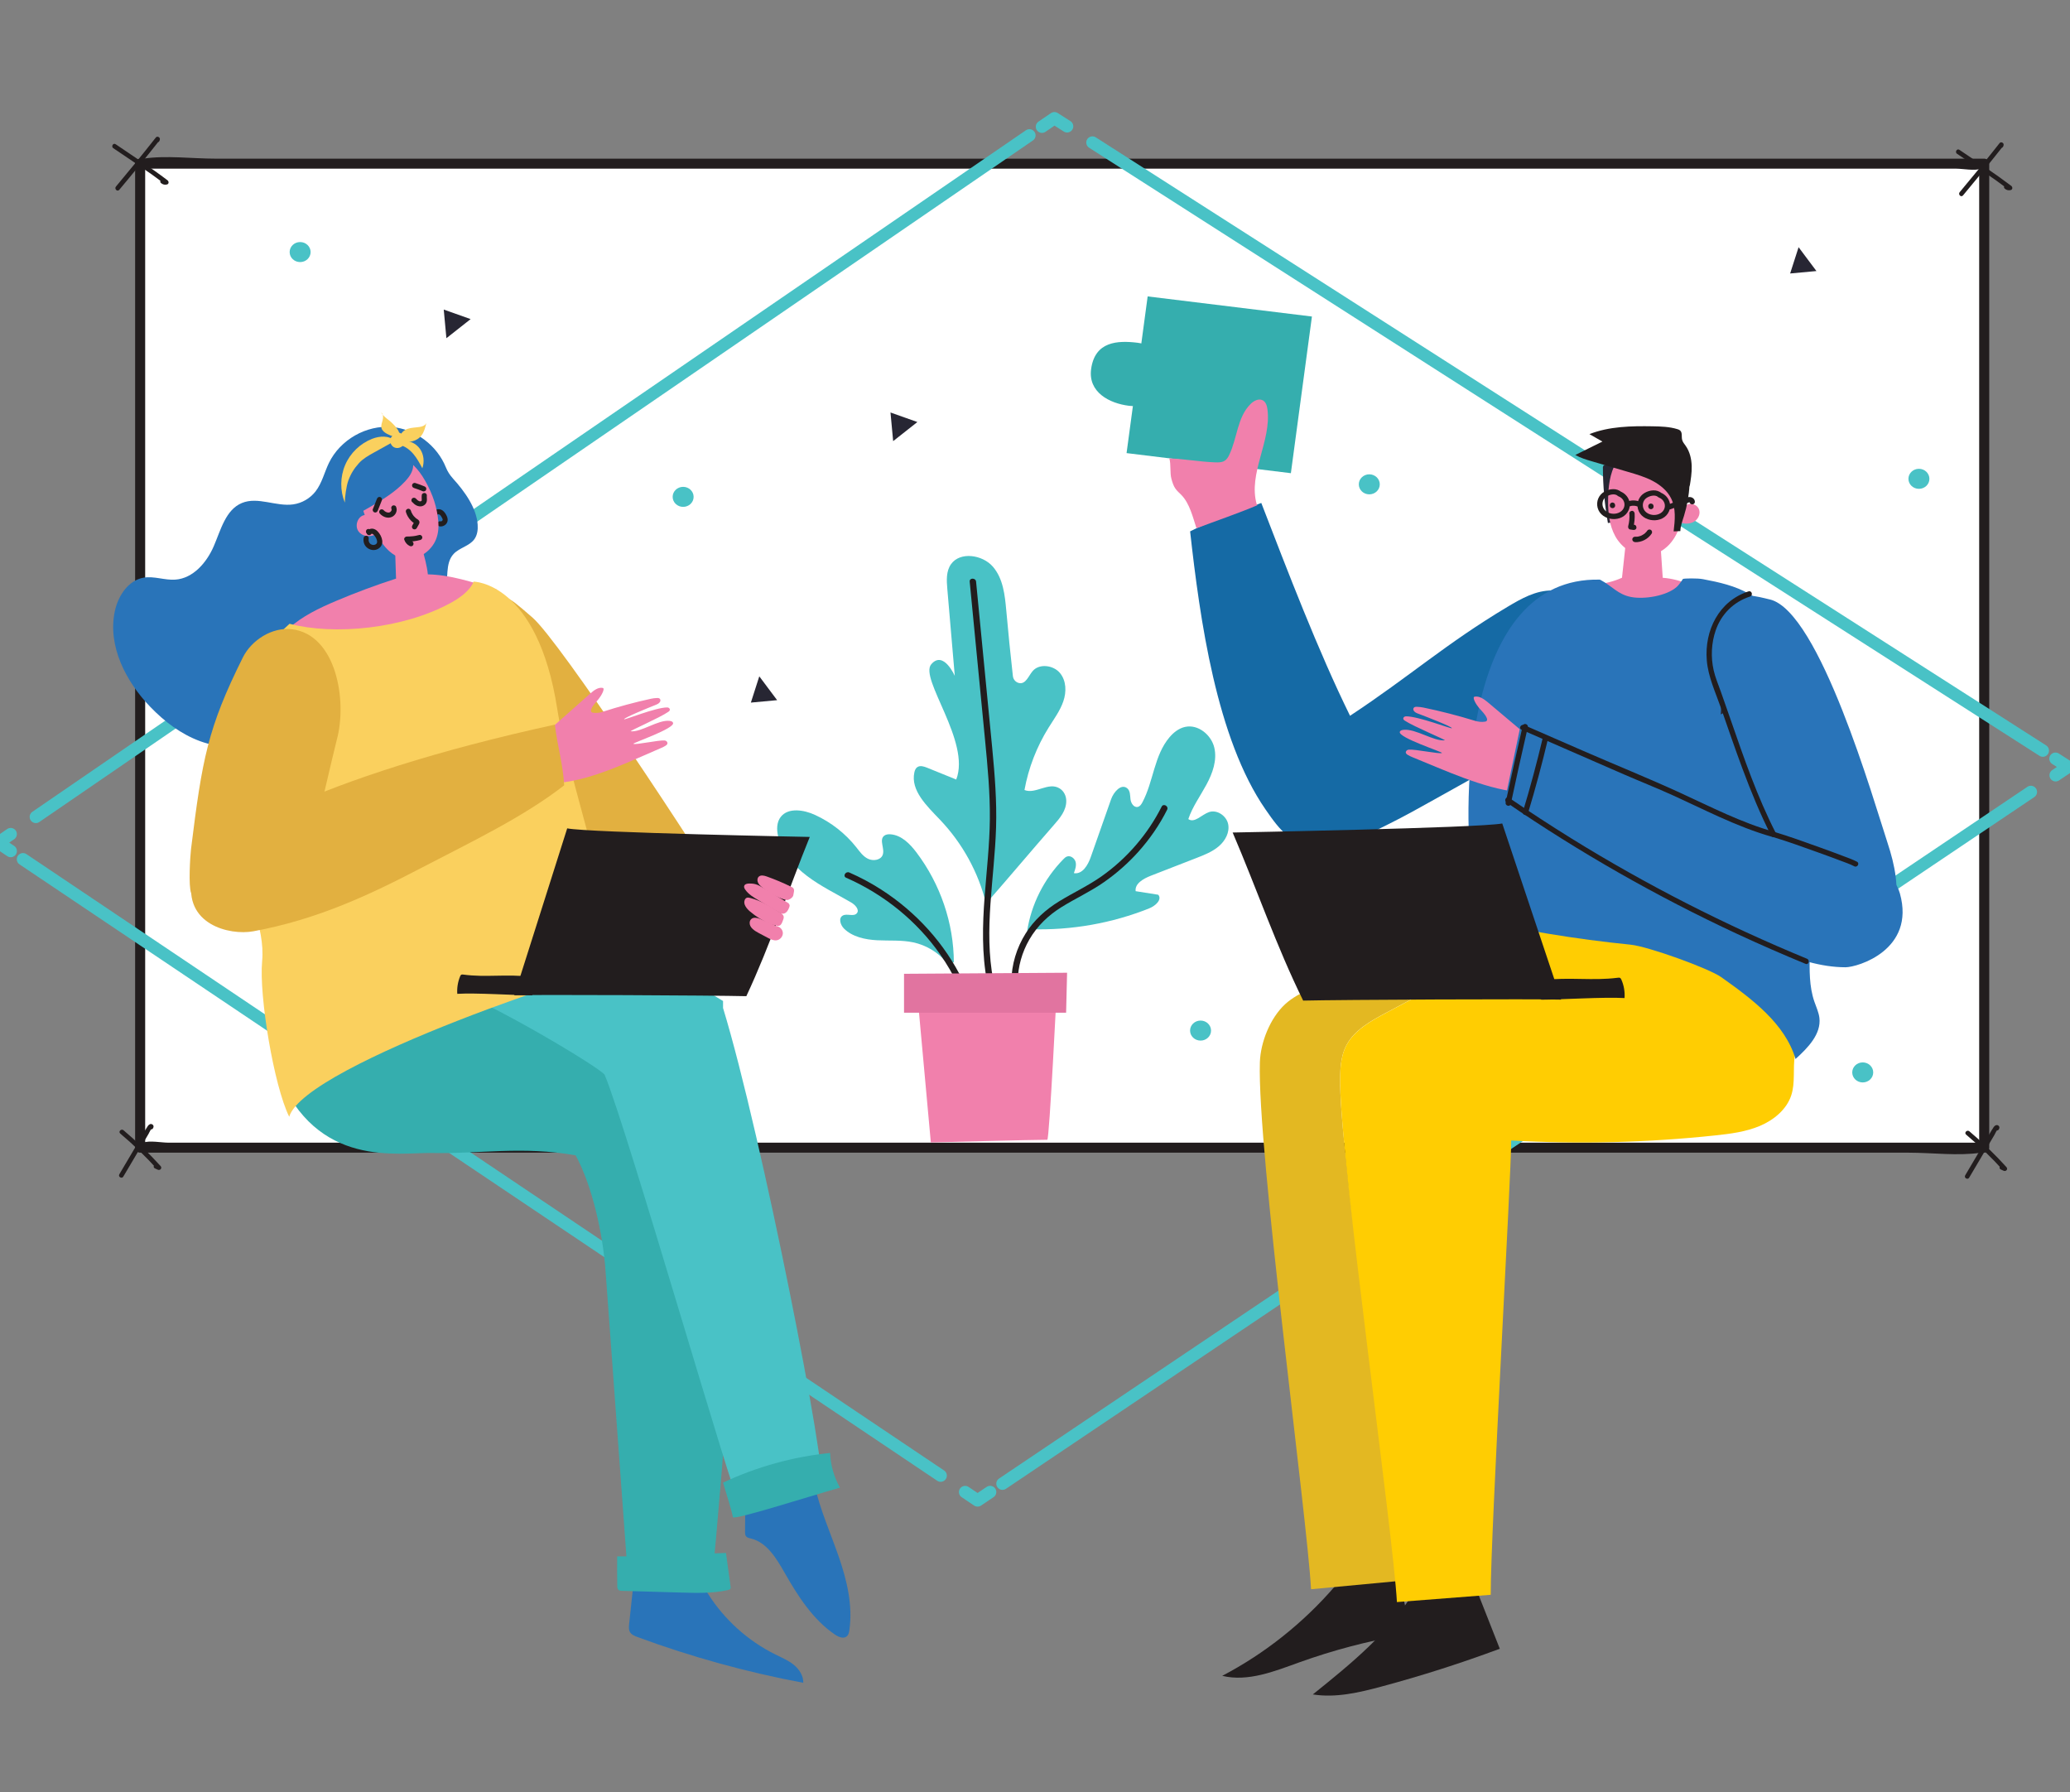 <svg width="529" height="458" viewBox="0 0 529 458" fill="none" xmlns="http://www.w3.org/2000/svg">
<rect x="0" y="0" width="529" height="458" fill="#808080" stroke="none"/>
<g clip-path="url(#clip0_86_95662)">
<path d="M507.06 41.82H35.81V293.26H507.06V41.82Z" fill="white"/>
<path d="M507.07 291.98H42.95C41.3 291.98 38.17 291.36 36.62 291.98C36.42 292.06 36.04 291.98 35.82 291.98L37.1 293.26V41.82L35.82 43.1H499.94C501.59 43.1 504.72 43.72 506.27 43.1C506.47 43.02 506.85 43.1 507.07 43.1L505.79 41.82V126.8C505.79 171.94 505.79 217.08 505.79 262.22V293.27C505.79 294.92 508.36 294.92 508.36 293.27V41.82C508.36 41.13 507.77 40.54 507.08 40.54H55.03C49.13 40.54 42.46 39.66 36.61 40.54C36.35 40.58 36.07 40.54 35.81 40.54C35.12 40.54 34.53 41.13 34.53 41.82V293.26C34.53 293.95 35.12 294.54 35.81 294.54H487.84C493.74 294.54 500.41 295.42 506.26 294.54C506.52 294.5 506.8 294.54 507.06 294.54C508.71 294.54 508.71 291.97 507.06 291.97L507.07 291.98Z" fill="#221D1E"/>
<path d="M2.74 217.46L-0.45 215.32L2.73 213.14" stroke="#49C2C6" stroke-width="3.16" stroke-linecap="round" stroke-linejoin="round"/>
<path d="M9.16 208.74L263.07 34.59" stroke="#49C2C6" stroke-width="3.16" stroke-linecap="round" stroke-linejoin="round"/>
<path d="M266.28 32.38L269.46 30.21L272.7 32.28" stroke="#49C2C6" stroke-width="3.16" stroke-linecap="round" stroke-linejoin="round"/>
<path d="M279.18 36.42L522.05 191.8" stroke="#49C2C6" stroke-width="3.16" stroke-linecap="round" stroke-linejoin="round"/>
<path d="M525.29 193.87L528.53 195.95L525.33 198.1" stroke="#49C2C6" stroke-width="3.16" stroke-linecap="round" stroke-linejoin="round"/>
<path d="M519 202.36L256.19 379.12" stroke="#49C2C6" stroke-width="3.16" stroke-linecap="round" stroke-linejoin="round"/>
<path d="M253.03 381.25L249.83 383.4L246.64 381.26" stroke="#49C2C6" stroke-width="3.16" stroke-linecap="round" stroke-linejoin="round"/>
<path d="M240.39 377.06L5.87 219.56" stroke="#49C2C6" stroke-width="3.16" stroke-linecap="round" stroke-linejoin="round"/>
<path d="M227.57 105.4L234.44 107.84L228.25 112.72L227.57 105.4Z" fill="#272633"/>
<path d="M113.4 79.1L120.27 81.54L114.08 86.42L113.4 79.1Z" fill="#272633"/>
<path d="M502.45 289.92C505.81 292.75 508.97 295.81 511.92 299.07L512.64 298.14C512.39 298.03 512.15 297.91 511.9 297.8C511.21 297.48 510.61 298.5 511.3 298.82C511.55 298.93 511.79 299.05 512.04 299.16C512.64 299.44 513.23 298.75 512.76 298.23C509.81 294.97 506.65 291.92 503.29 289.08C502.71 288.59 501.87 289.42 502.45 289.92Z" fill="#221D1E"/>
<path d="M503.23 300.92C504.47 298.83 505.7 296.74 506.94 294.65C507.55 293.62 508.15 292.59 508.76 291.57C509.05 291.07 509.35 290.58 509.64 290.08C509.91 289.62 510.19 288.86 510.61 288.52L510.19 288.69L510.31 288.67L509.89 288.5L509.95 288.55L509.78 288.13V288.21C509.83 288.07 509.89 287.93 509.94 287.79L509.89 287.85L510.47 287.7L510.41 287.68C509.7 287.41 509.39 288.55 510.1 288.82L510.16 288.84C510.34 288.91 510.61 288.84 510.74 288.69C511.01 288.36 511.08 287.89 510.68 287.61C510.24 287.31 509.77 287.6 509.51 287.98C508.62 289.31 507.87 290.75 507.06 292.13C505.45 294.86 503.83 297.59 502.22 300.32C501.83 300.98 502.85 301.57 503.24 300.92H503.23Z" fill="#221D1E"/>
<path d="M30.73 289.65C34.09 292.48 37.25 295.54 40.2 298.8L40.92 297.87C40.67 297.76 40.43 297.64 40.18 297.53C39.49 297.21 38.89 298.23 39.58 298.55C39.83 298.66 40.07 298.78 40.32 298.89C40.92 299.17 41.51 298.48 41.04 297.96C38.09 294.7 34.93 291.65 31.57 288.81C30.99 288.32 30.15 289.15 30.73 289.65Z" fill="#221D1E"/>
<path d="M31.51 300.65C32.75 298.56 33.98 296.47 35.22 294.38C35.83 293.35 36.43 292.32 37.04 291.3C37.33 290.8 37.63 290.31 37.92 289.81C38.19 289.35 38.47 288.59 38.89 288.25L38.47 288.42L38.59 288.4L38.17 288.23L38.23 288.28L38.06 287.86V287.94C38.11 287.8 38.17 287.66 38.22 287.52L38.17 287.58L38.75 287.43L38.69 287.41C37.98 287.14 37.67 288.28 38.38 288.55L38.44 288.57C38.62 288.64 38.89 288.57 39.02 288.42C39.29 288.09 39.36 287.62 38.96 287.34C38.52 287.03 38.05 287.33 37.79 287.71C36.9 289.04 36.15 290.48 35.34 291.86C33.73 294.59 32.11 297.32 30.5 300.05C30.11 300.71 31.13 301.3 31.52 300.65H31.51Z" fill="#221D1E"/>
<path d="M500.14 39.3C504.59 42.32 509.1 45.26 513.39 48.51L513.53 47.43C513.4 47.48 513.28 47.46 513.17 47.37C512.58 46.9 511.74 47.73 512.33 48.21C512.79 48.58 513.26 48.71 513.84 48.57C514.39 48.44 514.36 47.77 513.98 47.49C509.69 44.24 505.18 41.3 500.73 38.28C500.1 37.85 499.51 38.88 500.13 39.3H500.14Z" fill="#221D1E"/>
<path d="M501.65 49.94C505.12 45.81 508.53 41.62 511.87 37.38L510.86 36.96L511.06 36.77C510.31 36.87 510.31 38.05 511.06 37.95C511.65 37.87 512.01 37.57 512.04 36.96C512.07 36.48 511.35 36.14 511.03 36.54C507.69 40.78 504.28 44.97 500.81 49.1C500.32 49.68 501.16 50.52 501.65 49.94Z" fill="#221D1E"/>
<path d="M28.96 37.87C33.41 40.89 37.92 43.83 42.21 47.08L42.35 46C42.22 46.05 42.1 46.03 41.99 45.94C41.4 45.47 40.56 46.3 41.15 46.78C41.61 47.15 42.08 47.28 42.66 47.14C43.21 47.01 43.18 46.34 42.8 46.06C38.52 42.81 34 39.87 29.55 36.85C28.92 36.42 28.33 37.45 28.95 37.87H28.96Z" fill="#221D1E"/>
<path d="M30.47 48.51C33.94 44.38 37.35 40.19 40.69 35.95L39.68 35.53L39.88 35.34C39.13 35.44 39.13 36.62 39.88 36.52C40.46 36.44 40.83 36.14 40.86 35.53C40.89 35.05 40.17 34.71 39.85 35.11C36.51 39.35 33.1 43.54 29.63 47.67C29.14 48.25 29.98 49.09 30.47 48.51Z" fill="#221D1E"/>
<path d="M341.09 405.4C333.04 414.72 323.24 422.51 312.35 428.22C318.95 429.81 325.72 427.05 332.11 424.75C340.67 421.68 349.49 419.35 358.45 417.81C358.95 417.72 359.51 417.61 359.8 417.19C360.07 416.81 360.03 416.29 359.97 415.83C359.33 410.52 358.08 405.29 356.28 400.26C351.16 402 345.91 403.36 340.59 404.3" fill="#221D1E"/>
<path d="M361.68 406.22C355.26 417.01 345.28 425.11 335.5 432.97C341.36 433.9 347.31 432.5 353.04 430.96C363.26 428.22 373.35 424.99 383.28 421.3C381.27 416.2 379.27 411.11 377.26 406.01C377.13 405.69 376.99 405.35 376.71 405.16C376.38 404.93 375.95 404.95 375.55 404.98C370.96 405.3 366.38 405.63 361.79 405.96" fill="#221D1E"/>
<path d="M342.5 277.16C342.46 273.72 342.48 270.13 344.1 267.05C346.14 263.18 350.33 260.86 354.3 258.75C365.61 252.73 376.92 246.71 388.23 240.69C392.03 238.67 395.86 236.64 400 235.38C402.27 234.7 404.6 234.26 406.95 233.97C397.1 229.16 385.3 228.05 374.68 231.05L375.51 232.34C361.97 239.09 348.43 245.84 334.89 252.58C332.6 253.72 330.27 254.89 328.42 256.6C324.58 260.16 322.14 266.32 321.97 271.43C321.24 293.58 334.01 387.27 335.05 406.09L356.98 404.03C356.01 386.26 342.72 298.06 342.49 277.14L342.5 277.16Z" fill="#E3B822"/>
<path d="M458.76 251.99C458.36 249.71 457.81 247.4 456.5 245.46C454.92 243.11 452.37 241.51 449.79 240.17C443.83 237.08 437.29 235.01 430.57 234.1C425.78 233.45 420.92 233.38 416.09 233.46C413.04 233.51 409.98 233.63 406.95 233.99C404.59 234.28 402.26 234.72 400 235.4C395.85 236.65 392.03 238.69 388.23 240.71C376.92 246.73 365.61 252.75 354.3 258.77C350.34 260.88 346.15 263.21 344.1 267.07C342.48 270.14 342.46 273.73 342.5 277.18C342.73 298.1 356.02 391.6 356.99 409.37L380.96 407.51C380.93 391.71 386.28 299.25 386.19 291.42C403.56 292.4 421.02 291.97 438.32 290.13C442.22 289.72 446.17 289.21 449.75 287.7C453.33 286.18 456.56 283.5 457.75 279.93C458.85 276.64 458.13 273.06 458.69 269.65C459.68 262.85 459.95 258.78 458.75 252.01L458.76 251.99Z" fill="#FFCD02"/>
<path d="M396.67 150.89C392.54 150.82 388.77 152.96 385.27 155.05C369.49 164.47 360.32 172.8 345.01 182.9C336.83 166.28 329.08 146 322.33 128.52C317.02 130.57 309.16 133.14 304.14 135.78C306.64 158.26 310.88 188.75 323.42 206.85C327.34 212.52 329.77 215.53 336.82 216.5C342.12 217.23 350.46 212.78 355.2 210.41C358.99 208.52 362.68 206.46 366.38 204.39C371.1 201.75 375.83 199.12 380.55 196.48C383.66 194.75 386.8 192.98 389.32 190.53C395.59 184.43 396.94 175.25 397.57 166.73C397.97 161.43 398.18 155.94 396.24 150.96" fill="#156AA5"/>
<path d="M409.63 119.33C409.63 124.12 410.07 128.92 410.91 133.64C411.57 133.55 412.22 133.47 412.88 133.38C412.47 128.34 412.84 123.25 413.97 118.31C412.58 118.4 411.21 118.58 409.85 118.85" fill="#272633"/>
<path d="M421.35 113.06C417.89 112.92 414.69 115.21 413.03 118.11C411.37 121.01 410.99 124.42 410.96 127.72C410.93 130.93 411.24 134.24 412.82 137.07C414.4 139.9 417.52 142.14 420.88 141.96C423.08 141.84 425.13 140.71 426.59 139.14C428.05 137.57 428.97 135.6 429.55 133.58C430.74 133.96 432.13 133.87 433.13 133.16C434.14 132.45 434.64 131.08 434.12 129.99C433.61 128.9 432.01 128.37 430.98 129.05C430.87 126.75 430.6 124.46 430.17 122.2C429.7 119.78 429 117.3 427.36 115.4C425.72 113.5 422.93 112.31 420.49 113.12" fill="#F180AC"/>
<path d="M415.42 139.25C415.17 141.75 414.76 145.13 414.51 147.63C412.46 148.55 410.24 149.12 407.98 149.32C408 149.97 408.67 150.4 409.28 150.71C412.89 152.54 416.87 153.86 420.96 153.87C425.05 153.87 429.26 152.44 431.92 149.48C429.74 148.45 427.35 147.82 424.92 147.64C424.73 144.84 424.55 142.04 424.36 139.24C421.38 139.57 418.39 138.91 415.42 139.24" fill="#F180AC"/>
<path d="M409.01 148.18C412.06 149.8 413.42 151.89 416.84 152.55C420.26 153.2 425.86 152.27 428.44 150.02C429.19 149.37 430.09 147.93 430.09 147.93C430.42 147.79 433.71 147.71 435.2 147.99C439.3 148.76 443.45 149.69 447.02 151.76C452.26 154.79 455.78 160.02 457.73 165.56C459.68 171.1 460.22 176.99 460.67 182.82C462.22 203.09 462.83 223.44 462.49 243.76C462.42 247.85 462.33 252.02 463.66 255.91C464.13 257.29 464.78 258.64 464.96 260.09C465.45 264.22 462.03 267.74 458.86 270.6C456.17 261.55 447.77 255.29 439.86 249.68C436.7 247.44 421.16 241.83 416.71 241.39C402.65 239.98 388.69 237.67 374.95 234.48C373.51 234.15 371.97 233.75 371.02 232.66C370.07 231.58 370.15 229.59 371.51 229.05C372.06 228.83 372.71 228.87 373.18 228.53C373.84 228.06 376.2 223.52 376.1 222.74C373.86 205.31 373.72 147.36 408.81 148.11" fill="#2974B9"/>
<path d="M431.79 124.39C432.08 122.62 432.38 120.83 432.32 119.04C432.26 117.25 431.84 115.42 430.79 113.93C430.44 113.43 430.02 112.96 429.88 112.38C429.67 111.56 430 110.54 429.34 109.98C429.14 109.81 428.89 109.72 428.64 109.65C426.62 109.03 424.47 108.97 422.35 108.93C416.88 108.84 411.25 108.94 406.19 110.93C407.3 111.56 408.4 112.2 409.51 112.83C407.2 113.97 404.88 115.12 402.57 116.26C403.91 117.02 405.41 117.46 406.9 117.9C409.96 118.8 413.03 119.69 416.09 120.59C418.23 121.22 420.4 121.85 422.36 122.89C424.32 123.93 426.1 125.41 427.06 127.34C428.35 129.92 428.04 132.94 427.71 135.78C428.28 135.76 428.85 135.74 429.42 135.71C429.47 134.38 429.95 133.11 430.35 131.84C431.14 129.28 431.62 126.64 431.76 123.97" fill="#221D1E"/>
<path d="M329.89 120.91L287.9 115.78L293.29 75.74L335.27 80.88L329.89 120.91Z" fill="#35AEAE"/>
<path d="M298.76 96.76C298.16 101.21 293.58 104.31 288.52 103.69C283.46 103.07 278.05 100.2 278.84 94.32C279.8 87.19 285.63 86.97 290.69 87.58C295.75 88.2 299.36 92.31 298.76 96.75V96.76Z" fill="#35AEAE"/>
<path d="M321.17 128.89C318.89 120.94 324.99 112.73 323.9 104.56C323.78 103.67 323.49 102.68 322.66 102.27C321.62 101.76 320.38 102.44 319.57 103.25C316.17 106.65 316.2 111.95 314.14 116.23C313.87 116.8 313.53 117.38 312.98 117.73C312.26 118.19 311.33 118.17 310.47 118.14C306.31 117.97 302.99 117.3 298.83 117.13C299.3 118.74 298.92 120.85 299.39 122.46C299.63 123.29 299.88 124.14 300.38 124.85C300.81 125.47 301.4 125.96 301.93 126.5C304.03 128.67 304.84 132.17 305.77 134.99C310.43 133.22 316.77 131.05 321.35 129.09" fill="#F180AC"/>
<path d="M440.08 175.95L445.9 178.93L439.75 182.57L440.08 175.95Z" fill="#272633"/>
<path d="M459.64 63.17L457.48 69.88L464.2 69.26L459.64 63.17Z" fill="#272633"/>
<path d="M194.04 172.82L191.89 179.53L198.6 178.91L194.04 172.82Z" fill="#272633"/>
<path d="M430.19 211.24C430.19 212.66 428.99 213.8 427.51 213.8C426.03 213.8 424.83 212.65 424.83 211.24C424.83 209.83 426.03 208.68 427.51 208.68C428.99 208.68 430.19 209.83 430.19 211.24Z" fill="#49C2C6"/>
<path d="M478.71 274.03C478.71 275.45 477.51 276.59 476.03 276.59C474.55 276.59 473.35 275.44 473.35 274.03C473.35 272.62 474.55 271.47 476.03 271.47C477.51 271.47 478.71 272.62 478.71 274.03Z" fill="#49C2C6"/>
<path d="M309.49 263.34C309.49 264.76 308.29 265.9 306.81 265.9C305.33 265.9 304.13 264.75 304.13 263.34C304.13 261.93 305.33 260.78 306.81 260.78C308.29 260.78 309.49 261.93 309.49 263.34Z" fill="#49C2C6"/>
<path d="M76.7 66.97C78.18 66.97 79.38 65.824 79.38 64.41C79.38 62.996 78.18 61.85 76.7 61.85C75.22 61.85 74.02 62.996 74.02 64.41C74.02 65.824 75.22 66.97 76.7 66.97Z" fill="#49C2C6"/>
<path d="M493.07 122.35C493.07 123.77 491.87 124.91 490.39 124.91C488.91 124.91 487.71 123.76 487.71 122.35C487.71 120.94 488.91 119.79 490.39 119.79C491.87 119.79 493.07 120.94 493.07 122.35Z" fill="#49C2C6"/>
<path d="M177.26 126.96C177.26 128.38 176.06 129.52 174.58 129.52C173.1 129.52 171.9 128.37 171.9 126.96C171.9 125.55 173.1 124.4 174.58 124.4C176.06 124.4 177.26 125.55 177.26 126.96Z" fill="#49C2C6"/>
<path d="M352.61 123.76C352.61 125.18 351.41 126.32 349.93 126.32C348.45 126.32 347.25 125.17 347.25 123.76C347.25 122.35 348.45 121.2 349.93 121.2C351.41 121.2 352.61 122.35 352.61 123.76Z" fill="#49C2C6"/>
<path d="M414.33 125.73C413.15 124.64 411.3 124.88 410 125.63C408.56 126.46 407.86 128.12 408.28 129.74C409.2 133.27 414.79 133.7 416.22 130.33C417.05 128.37 415.97 126.28 414.03 125.55C413.69 125.42 413.29 125.69 413.2 126.02C413.1 126.4 413.33 126.73 413.67 126.85C414.74 127.25 415.39 128.4 415.07 129.51C414.73 130.71 413.47 131.31 412.3 131.28C411.25 131.25 410.12 130.71 409.7 129.69C409.31 128.76 409.55 127.62 410.35 127.01C410.81 126.66 411.43 126.42 411.96 126.35C412.24 126.31 412.52 126.32 412.75 126.37C413.02 126.43 413.22 126.52 413.39 126.68C414.03 127.27 414.99 126.31 414.35 125.72L414.33 125.73Z" fill="#221D1E"/>
<path d="M424.64 126.04C423.46 124.95 421.61 125.19 420.31 125.94C418.87 126.77 418.17 128.43 418.59 130.05C419.51 133.58 425.1 134.01 426.53 130.64C427.36 128.68 426.28 126.59 424.35 125.86C424.01 125.73 423.61 126 423.52 126.33C423.42 126.71 423.65 127.04 423.99 127.16C425.06 127.56 425.71 128.71 425.39 129.82C425.05 131.02 423.79 131.62 422.62 131.59C421.57 131.56 420.44 131.02 420.02 130C419.63 129.07 419.87 127.93 420.67 127.32C421.13 126.97 421.75 126.73 422.28 126.66C422.56 126.62 422.84 126.63 423.07 126.68C423.34 126.74 423.54 126.83 423.71 126.99C424.35 127.58 425.31 126.62 424.67 126.03L424.64 126.04Z" fill="#221D1E"/>
<path d="M416.43 129.39C416.63 129.32 416.83 129.28 417.04 129.24C417.11 129.23 417.1 129.24 416.99 129.24C417.02 129.24 417.05 129.24 417.08 129.24C417.12 129.24 417.17 129.24 417.22 129.23C417.33 129.23 417.45 129.23 417.56 129.23C417.67 129.23 417.77 129.24 417.87 129.25C417.92 129.25 417.9 129.25 417.8 129.25C417.83 129.25 417.86 129.25 417.89 129.26C417.94 129.26 417.99 129.28 418.04 129.29C418.25 129.34 418.46 129.4 418.66 129.49C418.81 129.55 419.05 129.5 419.18 129.42C419.31 129.34 419.46 129.18 419.49 129.01C419.53 128.84 419.52 128.64 419.42 128.49C419.32 128.34 419.19 128.25 419.01 128.18C418.09 127.8 417 127.78 416.05 128.09C415.71 128.2 415.46 128.56 415.58 128.92C415.69 129.25 416.05 129.51 416.41 129.39H416.43Z" fill="#221D1E"/>
<path d="M426.92 130.13C427.85 129.78 428.78 129.43 429.72 129.08C430.18 128.91 430.63 128.74 431.09 128.56C431.29 128.49 431.49 128.4 431.69 128.35C431.73 128.37 431.77 128.36 431.8 128.35H431.79C431.87 128.38 431.88 128.39 431.84 128.37C431.8 128.33 431.78 128.28 431.77 128.22C431.79 129.09 433.15 129.1 433.13 128.22C433.12 127.58 432.61 127.1 431.99 127.02C431.33 126.93 430.69 127.27 430.09 127.5C428.91 127.94 427.73 128.39 426.56 128.83C426.22 128.96 425.98 129.29 426.09 129.66C426.18 129.99 426.58 130.26 426.92 130.13Z" fill="#221D1E"/>
<path d="M412.76 129.18V129.09C412.76 129 412.74 128.91 412.7 128.83C412.67 128.75 412.63 128.67 412.56 128.61C412.5 128.54 412.43 128.5 412.34 128.47C412.26 128.43 412.17 128.41 412.08 128.41L411.9 128.43C411.79 128.46 411.69 128.52 411.6 128.6L411.49 128.74C411.43 128.85 411.4 128.96 411.4 129.08V129.17C411.4 129.26 411.42 129.35 411.46 129.43C411.49 129.51 411.53 129.59 411.6 129.65C411.66 129.72 411.73 129.76 411.82 129.79C411.9 129.83 411.99 129.85 412.08 129.85L412.26 129.83C412.37 129.8 412.47 129.74 412.56 129.66L412.67 129.52C412.73 129.41 412.76 129.3 412.76 129.18Z" fill="#221D1E"/>
<path d="M422.58 129.44V129.35C422.58 129.26 422.56 129.17 422.52 129.09C422.49 129.01 422.45 128.93 422.38 128.87C422.32 128.8 422.25 128.76 422.16 128.73C422.08 128.69 421.99 128.67 421.9 128.67L421.72 128.69C421.61 128.72 421.51 128.78 421.42 128.86L421.31 129C421.25 129.11 421.22 129.22 421.22 129.34V129.43C421.22 129.52 421.24 129.61 421.28 129.69C421.31 129.77 421.35 129.85 421.42 129.91C421.48 129.98 421.55 130.02 421.64 130.05C421.72 130.09 421.81 130.11 421.9 130.11L422.08 130.09C422.19 130.06 422.29 130 422.38 129.92L422.49 129.78C422.55 129.67 422.58 129.56 422.58 129.44Z" fill="#221D1E"/>
<path d="M416.4 131.21C416.43 131.77 416.43 132.34 416.37 132.9C416.33 133.38 416.24 133.89 416.09 134.46C416.01 134.78 416.2 135.24 416.56 135.29C416.83 135.33 417.09 135.37 417.36 135.41C417.71 135.46 418.11 135.32 418.19 134.94C418.26 134.62 418.09 134.16 417.72 134.11C417.45 134.07 417.19 134.03 416.92 133.99L417.39 134.82C417.69 133.64 417.81 132.42 417.74 131.21C417.72 130.86 417.44 130.51 417.06 130.53C416.71 130.55 416.36 130.83 416.38 131.21H416.4Z" fill="#221D1E"/>
<path d="M417.83 138.54C419.52 138.6 421.19 137.74 422.11 136.32C422.3 136.02 422.18 135.56 421.87 135.39C421.53 135.21 421.15 135.31 420.94 135.63C420.9 135.7 420.85 135.76 420.8 135.83C420.75 135.9 420.87 135.75 420.79 135.84C420.77 135.87 420.74 135.9 420.72 135.92C420.61 136.05 420.48 136.18 420.35 136.29C420.29 136.34 420.22 136.4 420.16 136.45C420.23 136.39 420.2 136.42 420.14 136.45C420.11 136.47 420.08 136.49 420.05 136.51C419.9 136.61 419.75 136.7 419.6 136.78C419.53 136.82 419.45 136.85 419.37 136.89C419.28 136.93 419.47 136.85 419.37 136.89C419.33 136.91 419.28 136.92 419.24 136.94C419.08 137 418.92 137.04 418.76 137.08C418.67 137.1 418.58 137.12 418.48 137.13C418.4 137.14 418.44 137.13 418.49 137.13C418.44 137.13 418.4 137.14 418.35 137.14C418.17 137.16 417.99 137.16 417.82 137.15C417.46 137.14 417.13 137.47 417.14 137.83C417.16 138.21 417.44 138.5 417.82 138.51L417.83 138.54Z" fill="#221D1E"/>
<path d="M390.57 188.17C387.13 185.27 383.69 182.37 380.24 179.47C379.28 178.67 378.09 177.79 376.84 178.02C376.14 178.17 377.23 180.02 377.94 180.85C378.65 181.68 379.51 182.46 379.93 183.42C380.05 183.7 380.12 184.05 379.89 184.25C379.79 184.33 379.66 184.37 379.52 184.4C378.67 184.54 377.77 184.44 376.92 184.18C372.59 182.85 368.2 181.72 363.76 180.8C363.23 180.69 362.68 180.63 362.14 180.61C361.81 180.59 361.44 180.61 361.26 180.91C361.13 181.12 361.16 181.38 361.29 181.6C361.56 182.04 362.08 182.24 362.58 182.42C364.62 183.18 371.22 185.75 371.03 186.08C370.9 186.3 362.45 183.02 359.33 183.04C358.99 183.04 358.69 183.23 358.62 183.51C358.55 183.81 358.8 184 359.03 184.16C361.29 185.67 369.68 189.12 369.22 189.17C366.39 189.46 361.81 186.17 358.7 186.49C358.25 186.54 357.86 186.63 357.73 187C357.22 188.47 368.82 192.2 368.5 192.4C367.95 192.75 361.7 191.41 360.04 191.55C359.68 191.58 359.37 191.79 359.28 192.09C359.17 192.46 359.46 192.71 359.77 192.9C360.13 193.12 360.51 193.3 360.9 193.46C369.17 196.8 378.89 201.37 387.78 202.38C388.01 202.41 389.47 191.73 390.54 188.17" fill="#F180AC"/>
<path d="M452.33 153.19C448.79 152.32 444.9 151.31 441.84 153.23C438.42 155.37 437.26 159.62 437.03 163.51C436.83 166.91 437.13 170.34 437.93 173.66C438.9 177.7 440.6 181.55 442.28 185.38C450.43 203.9 458.58 222.42 466.91 240.87C467.45 242.06 468.07 243.34 469.29 243.9C470.05 244.25 470.94 244.27 471.78 244.18C477.88 243.58 482.63 238.33 484.06 232.64C485.49 226.96 484.22 220.98 482.38 215.4C478.84 204.64 465.02 156.3 452.33 153.18V153.19Z" fill="#2974B9"/>
<path d="M388.14 185.11C396.67 189.09 405.2 193.07 413.73 197.05C426.62 203.06 439.56 209.1 453.25 213.22C460.12 215.29 467.14 216.87 473.97 219.07C478.97 220.68 484.17 223.44 485.53 228.3C489.57 242.75 474.7 247.16 471.63 247.16C458.98 247.15 446.11 238.92 435.05 233.06C417.9 223.98 401.09 214.3 384.68 204.05C385.97 197.88 387.26 191.71 388.55 185.55" fill="#2974B9"/>
<path d="M446.85 151.11C439.28 153.56 435.55 161.09 436.18 168.74C436.53 172.95 438.39 176.88 439.77 180.82C441.6 186.05 443.38 191.29 445.32 196.48C447.49 202.29 449.83 208.05 452.66 213.57L453.43 212.57C444.99 210.21 437.2 206.16 429.27 202.53C421.06 198.77 412.66 195.38 404.38 191.77C399.42 189.61 394.46 187.44 389.5 185.28C388.71 184.93 388.02 186.1 388.81 186.45C397.54 190.26 406.27 194.08 415.01 197.88C419.18 199.69 423.4 201.36 427.54 203.24C431.68 205.12 435.37 206.93 439.32 208.71C443.79 210.72 448.34 212.57 453.06 213.89C453.65 214.06 454.09 213.41 453.83 212.89C449.06 203.58 445.65 193.64 442.23 183.77C441.41 181.41 440.6 179.06 439.76 176.71C439.12 174.91 438.35 173.13 437.93 171.25C437.18 167.91 437.34 164.32 438.45 161.09C439.88 156.92 443.03 153.79 447.23 152.43C448.06 152.16 447.7 150.85 446.87 151.12L446.85 151.11Z" fill="#221D1E"/>
<path d="M384.97 205.03C403.66 217.83 423.4 229.08 443.94 238.64C449.71 241.32 455.54 243.87 461.42 246.29C462.23 246.62 462.58 245.31 461.78 244.98C440.92 236.39 420.76 226.11 401.58 214.24C396.19 210.9 390.89 207.44 385.66 203.86C384.94 203.37 384.26 204.54 384.97 205.03Z" fill="#221D1E"/>
<path d="M386.09 205.42C387.48 198.88 388.93 192.35 390.44 185.84C390.64 184.99 389.33 184.63 389.13 185.48C387.63 192 386.18 198.52 384.78 205.06C384.6 205.91 385.91 206.28 386.09 205.42Z" fill="#221D1E"/>
<path d="M390.49 207.78C392.39 201.5 394.09 195.17 395.6 188.79C395.8 187.94 394.49 187.58 394.29 188.43C392.78 194.81 391.08 201.15 389.18 207.42C388.93 208.26 390.24 208.62 390.49 207.78Z" fill="#221D1E"/>
<path d="M474.56 220.19C473.48 219.62 472.29 219.22 471.15 218.78C469.14 218.01 467.12 217.27 465.09 216.54C461.22 215.15 457.35 213.75 453.42 212.56C452.58 212.31 452.22 213.62 453.06 213.87C456.91 215.04 460.71 216.41 464.49 217.77C466.47 218.48 468.45 219.2 470.42 219.95C471.57 220.39 472.78 220.78 473.87 221.36C474.64 221.77 475.33 220.59 474.56 220.19Z" fill="#221D1E"/>
<path d="M393.86 255.45C398.97 255.43 409.85 254.73 415.16 255.03C415.28 253.42 415 251.79 414.34 250.3C414.27 250.15 414.19 249.99 414.05 249.9C413.87 249.79 413.64 249.81 413.42 249.84C406.94 250.67 401.4 249.62 393.86 250.45C394.79 252.16 393.32 253.6 393.86 255.45Z" fill="#221D1E"/>
<path d="M315.01 212.73C321.27 227.35 326.17 241.77 333.03 255.68C342.26 255.45 393.54 255.22 398.96 255.43C393.94 240.43 388.93 225.42 383.91 210.42C377.78 211.58 315 212.73 315 212.73" fill="#221D1E"/>
<path d="M251.99 230.88C250.05 222.92 245.95 215.46 240.19 209.43C236.87 205.95 232.67 201.99 233.67 197.37C233.78 196.86 233.98 196.32 234.43 196.02C235.15 195.53 236.14 195.85 236.95 196.18C239.42 197.18 241.9 198.19 244.37 199.19C248.15 189.53 234.86 173.36 237.99 169.73C241.12 166.1 244 172.71 244 172.71C243.36 165.3 242.73 157.88 242.09 150.47C241.9 148.31 241.77 145.95 243.04 144.16C245.36 140.88 251.07 141.74 253.72 144.78C256.37 147.83 256.8 152.05 257.16 156C257.66 161.59 258.22 167.18 258.85 172.77C258.95 173.63 259.58 174.37 260.46 174.54C262.17 174.87 262.85 172.68 263.93 171.44C265.63 169.49 269.2 169.97 270.86 171.95C272.52 173.93 272.57 176.79 271.74 179.2C270.92 181.61 269.35 183.72 268 185.89C264.94 190.79 262.83 196.24 261.81 201.87C264.65 203.02 267.95 199.7 270.79 201.46C271.89 202.14 272.47 203.36 272.49 204.61C272.52 207.1 270.88 209.03 269.3 210.83C263.28 217.72 258.03 223.99 252.01 230.87" fill="#49C2C6"/>
<path d="M237.88 291.92L234.24 251.99H270.11C270.11 251.99 268.18 291.24 267.64 291.24C264.69 291.22 237.88 291.92 237.88 291.92Z" fill="#F180AC"/>
<path d="M253.85 250.52C251.35 237.58 254.15 224.46 254.55 211.47C254.76 204.73 254.22 198 253.58 191.29C252.95 184.62 252.29 177.95 251.64 171.28C250.91 163.72 250.17 156.16 249.44 148.61C249.34 147.62 247.72 147.61 247.81 148.61C249.12 162.12 250.43 175.62 251.74 189.13C252.39 195.85 253.03 202.59 252.96 209.35C252.89 215.95 252.13 222.51 251.63 229.08C251.08 236.37 250.88 243.72 252.27 250.94C252.46 251.92 254.03 251.51 253.84 250.53L253.85 250.52Z" fill="#221D1E"/>
<path d="M241.72 245.76C239.63 243.27 236.64 241.5 233.39 240.8C230.38 240.16 227.25 240.42 224.17 240.26C221.09 240.1 217.83 239.4 215.69 237.28C214.76 236.35 214.22 234.6 215.37 233.95C216.44 233.35 218.1 234.29 218.93 233.41C219.76 232.53 218.59 231.23 217.53 230.61C213.75 228.41 209.76 226.49 206.28 223.86C202.8 221.24 199.79 217.77 198.84 213.62C198.45 211.95 198.47 210.05 199.56 208.69C201.49 206.3 205.43 206.92 208.28 208.23C212.42 210.13 216.07 213 218.84 216.51C219.71 217.61 220.54 218.82 221.82 219.44C223.1 220.07 224.99 219.81 225.54 218.54C226.24 216.94 224.56 214.65 225.96 213.55C226.42 213.19 227.06 213.14 227.65 213.19C230.43 213.45 232.55 215.64 234.19 217.8C240.33 225.92 243.73 235.9 243.76 245.93" fill="#49C2C6"/>
<path d="M262.48 238.02C263.51 231.15 266.79 224.61 271.75 219.55C272.02 219.27 272.31 218.99 272.68 218.86C273.62 218.53 274.66 219.35 274.89 220.29C275.11 221.23 274.77 222.2 274.43 223.11C276.61 223.49 278.04 221.04 278.74 219.03C280.48 214.09 282.22 209.16 283.95 204.22C284.58 202.42 286.47 200.2 288.02 201.39C288.85 202.02 288.79 203.21 288.9 204.21C289.01 205.22 289.76 206.42 290.78 206.18C291.34 206.04 291.68 205.52 291.94 205.03C294.8 199.68 294.92 193.05 298.88 188.38C299.92 187.16 301.26 186.09 302.87 185.74C306.22 185.01 309.56 187.82 310.32 191.03C311.08 194.24 309.89 197.58 308.31 200.5C306.73 203.42 304.73 206.17 303.68 209.3C305.28 210.41 307.08 208.17 308.94 207.52C311.03 206.79 313.43 208.48 313.86 210.57C314.29 212.66 313.15 214.81 311.49 216.23C309.84 217.65 307.74 218.47 305.68 219.27C301.81 220.77 297.94 222.28 294.08 223.78C292.2 224.51 289.96 225.79 290.22 227.72C292.15 228.02 294.07 228.33 296 228.63C297.05 229.88 295.25 231.49 293.71 232.1C284.18 235.92 273.78 237.75 263.46 237.44" fill="#49C2C6"/>
<path d="M246.12 250.72C241.55 241.23 234.18 233.06 225.12 227.26C222.56 225.62 219.86 224.18 217.06 222.95C216.12 222.54 215.29 223.88 216.24 224.29C225.96 228.55 234.38 235.42 240.31 243.94C241.98 246.34 243.46 248.87 244.72 251.49C245.16 252.4 246.56 251.61 246.12 250.7V250.72Z" fill="#221D1E"/>
<path d="M260.09 250.78C260.13 247.03 261.17 243.33 263.07 240.05C265.06 236.62 267.9 233.88 271.32 231.76C274.87 229.56 278.68 227.82 282.1 225.43C285.33 223.18 288.28 220.58 290.89 217.68C293.82 214.41 296.32 210.79 298.27 206.9C298.72 206 297.32 205.21 296.87 206.11C293.36 213.08 288.1 219.24 281.61 223.85C278.16 226.3 274.3 228.09 270.69 230.3C267.21 232.43 264.25 235.12 262.11 238.52C259.79 242.21 258.51 246.47 258.46 250.78C258.46 251.78 260.08 251.78 260.08 250.78H260.09Z" fill="#221D1E"/>
<path d="M272.7 248.56L272.45 258.77H231.03V248.83L272.7 248.56Z" fill="#E174A0"/>
<path d="M123 149.94C131.5 154.44 127.69 150.46 136.13 157.85C143.05 163.9 177.71 216.3 189.22 235.36C181.2 236.15 171.51 241.37 163.93 244.11C154.9 233.98 150.03 220.9 145.36 208.14C139.32 191.66 133.28 175.18 127.24 158.71C125.95 155.18 125.46 152.78 123.01 149.94" fill="#E2B040"/>
<path d="M161.76 405.76C161.43 408.83 161.11 411.91 160.78 414.98C160.71 415.67 160.64 416.4 160.98 417.01C161.36 417.7 162.16 418.02 162.9 418.3C176.67 423.38 190.86 427.3 205.28 430C205.34 428.2 204.24 426.53 202.85 425.4C201.46 424.27 199.78 423.56 198.17 422.77C191.11 419.28 185.03 413.79 180.84 407.1C180.5 406.56 180.16 406 179.62 405.67C179.15 405.38 178.58 405.29 178.03 405.22C172.41 404.48 166.75 404.08 161.09 404.04" fill="#2974B9"/>
<path d="M190.45 385.02C190.43 387.16 190.41 389.29 190.4 391.43C190.4 391.8 190.4 392.19 190.61 392.5C190.89 392.92 191.45 393.02 191.93 393.14C195.99 394.14 198.41 398.2 200.49 401.84C203.89 407.81 207.71 413.82 213.38 417.68C214.3 418.31 215.62 418.85 216.44 418.09C216.86 417.71 216.98 417.1 217.06 416.54C217.98 410.2 216.42 403.76 214.32 397.7C212.22 391.64 209.57 385.76 208.18 379.51C201.86 381.32 195.53 383.12 189.21 384.93" fill="#2974B9"/>
<path d="M70.98 274.16C80.89 298.77 101.76 294.42 110.6 294.62C122.42 294.89 133.45 292.79 147.1 295.22C151.42 303.09 154.07 315.5 154.73 324.47C156.66 350.87 158.59 377.26 160.52 403.66C165.37 406.11 176.61 403.74 182.02 403.16C184.21 382.05 190.64 300.76 188.94 295.31C187.86 291.84 185.91 288.72 183.98 285.65C180.18 279.6 176.37 273.55 172.56 267.51C170.12 263.65 167.56 259.66 163.73 257.18C160.43 255.04 156.47 254.23 152.62 253.45C146.42 252.2 125.7 248.7 119.5 247.45" fill="#35AEAE"/>
<path d="M184.78 257.57C194.73 290.12 211.86 377.9 209.86 379.51C207.27 381.6 192.54 384.93 189.22 384.93C187.95 384.93 160.24 288.2 154.53 274.66C153.9 273.16 124.43 255.45 113.76 252.19C121.76 245.77 125.32 242.88 132.02 235.8C133.21 234.54 134.5 233.3 136.09 232.62C138.85 231.45 142.01 232.15 144.89 232.95C156.97 236.3 173.93 249.48 184.78 255.78" fill="#49C2C6"/>
<path d="M115.75 122.26C114.99 121.43 114.37 120.48 113.95 119.43C111.69 113.82 106.17 109.62 100.15 109.11C93.62 108.55 86.94 112.36 84.07 118.27C82.89 120.7 82.29 123.45 80.63 125.58C79.25 127.35 77.17 128.56 74.95 128.88C70.57 129.51 65.91 126.83 61.82 128.53C57.64 130.26 56.42 135.44 54.61 139.61C52.79 143.79 49.34 147.79 44.81 148.11C42.1 148.31 39.38 147.15 36.7 147.61C32.76 148.29 30.17 152.28 29.34 156.2C27.46 165.07 32.16 174.16 38.45 180.67C42.05 184.4 46.29 187.62 51.16 189.4C56.02 191.17 61.57 191.4 66.32 189.34C78.37 184.12 81.5 166.86 93.51 161.54C97.13 159.94 101.18 159.63 104.98 158.51C108.78 157.38 112.64 155.05 113.76 151.23C114.71 148 113.64 144 115.93 141.54C117.43 139.94 119.96 139.55 121.24 137.76C121.98 136.72 122.16 135.36 122.07 134.09C121.79 129.81 118.78 125.6 115.74 122.26H115.75Z" fill="#2974B9"/>
<path d="M112.06 131.42C111.9 131.49 112.03 131.44 112.08 131.42C112.2 131.38 111.94 131.42 112.11 131.42C112.13 131.42 112.16 131.42 112.18 131.42C112.09 131.41 112.07 131.4 112.12 131.42C112.16 131.43 112.21 131.44 112.25 131.46C112.41 131.51 112.18 131.41 112.29 131.48C112.33 131.51 112.37 131.53 112.41 131.55C112.52 131.62 112.33 131.47 112.43 131.57C112.46 131.61 112.5 131.64 112.54 131.68C112.58 131.72 112.61 131.75 112.64 131.79C112.56 131.65 112.64 131.79 112.66 131.82C112.72 131.9 112.77 131.99 112.82 132.08C112.87 132.17 112.92 132.26 112.97 132.35C112.99 132.4 113.02 132.45 113.04 132.49C113.07 132.56 113.07 132.55 113.04 132.48C113.04 132.5 113.06 132.53 113.07 132.55C113.09 132.6 113.1 132.65 113.11 132.7C113.11 132.73 113.12 132.75 113.13 132.78C113.13 132.7 113.12 132.69 113.13 132.74C113.13 132.78 113.13 132.84 113.13 132.88C113.13 132.93 113.13 132.91 113.14 132.8C113.14 132.83 113.13 132.85 113.12 132.88C113.12 132.91 113.08 132.96 113.08 132.99L113.11 132.9C113.11 132.9 113.09 132.95 113.07 132.97C113.06 133 113.01 133.04 113.01 133.07C113.07 133 113.08 132.98 113.05 133.01C113.04 133.03 113.02 133.04 113.01 133.05C112.98 133.08 112.95 133.1 112.92 133.13C112.82 133.22 113.04 133.06 112.92 133.13C112.89 133.15 112.85 133.17 112.82 133.19C112.71 133.26 112.95 133.15 112.83 133.19C112.79 133.2 112.76 133.21 112.72 133.22C112.58 133.25 112.7 133.2 112.74 133.22C112.72 133.22 112.62 133.22 112.6 133.22C112.55 133.22 112.57 133.22 112.68 133.23C112.65 133.23 112.63 133.23 112.6 133.21C112.27 133.13 111.87 133.31 111.79 133.67C111.71 134.01 111.89 134.39 112.25 134.48C113.15 134.69 114.17 134.11 114.37 133.18C114.49 132.62 114.31 132.1 114.05 131.61C113.81 131.16 113.53 130.76 113.12 130.45C112.92 130.3 112.66 130.18 112.41 130.14C112.05 130.08 111.73 130.12 111.39 130.27C111.08 130.41 110.98 130.89 111.15 131.17C111.36 131.49 111.71 131.56 112.05 131.41L112.06 131.42Z" fill="#221D1E"/>
<path d="M106.51 119.77C108.52 122.05 110.57 126.18 111.35 129.37C112.14 132.57 112.59 136.06 110.9 138.88C109.21 141.7 105.69 143.52 102.54 142.61C101.41 142.28 100.39 141.64 99.51 140.86C98.12 139.63 97.05 138.06 96.26 136.37C94.83 137.39 92.56 137.17 91.57 135.71C90.58 134.25 91.47 131.83 93.21 131.6C92.23 128.83 91.24 125.96 91.42 123.03C91.6 120.1 93.26 117.04 96.06 116.17C97.59 115.69 99.25 115.91 100.79 116.34C103.01 116.96 104.49 117.49 106.5 119.77H106.51Z" fill="#F180AC"/>
<path d="M108.28 141.6C108.28 141.6 109.16 144.72 109.34 146.76C115.14 146.9 120.25 148.62 127.01 150.66C116.52 157.11 104.8 165.07 92.71 167.29C88.97 167.98 85.15 168.24 81.46 169.19C76.47 170.48 71.71 173.04 66.55 173.06C67.6 168.29 70.15 163.87 73.75 160.6C77.24 157.43 81.58 155.38 85.91 153.54C90.92 151.42 96.03 149.52 101.21 147.85C101.14 145.69 101.07 143.53 101 141.38C103.24 140.99 105.53 140.98 107.77 141.34" fill="#F180AC"/>
<path d="M74 159.39C85.32 162.37 103.1 160.75 115.36 153.96C120.42 151.16 121.01 148.62 121.01 148.62C121.01 148.62 137.35 148.62 142.42 181.2C144.93 197.3 156.49 231.22 157.79 247.46C157.23 245.88 77.89 271.84 73.91 285.36C69.99 277.48 66.16 254.37 66.99 245.6C67.82 236.83 62.65 227.34 60.87 218.71C57.37 201.75 58.29 173.06 74 159.39Z" fill="#FAD05E"/>
<path d="M74.56 160.79C69.61 160.18 64.29 163.52 62.06 168C53.05 186.08 51.67 193.95 48.82 216.93C48.6 218.73 48.12 226.5 48.85 228.16C49.51 229.67 52.45 232.67 53.91 233.44C57.96 235.58 62.78 235.44 67.36 235.25C68.74 235.19 70.17 235.13 71.43 234.56C73.95 233.43 75.24 230.63 76.09 228C80.23 215.27 82.85 202.03 86.07 189.03C88.77 179.15 86.02 162.18 74.57 160.78L74.56 160.79Z" fill="#E2B040"/>
<path d="M102.41 114.99C98.57 113.63 93.81 114.77 91.5 118.14C89.97 120.38 89.66 123.2 89.12 125.86C88.58 128.52 87.61 131.35 85.32 132.79C88.43 133.02 91.34 131.41 94.04 129.85C97.46 127.87 100.92 125.84 103.6 122.93C104.61 121.83 105.54 120.5 105.59 119C105.65 117.21 104.27 115.48 102.51 115.16" fill="#2974B9"/>
<path d="M88.12 128.43C86.88 125.38 86.91 121.83 88.21 118.81C89.5 115.78 92.05 113.32 95.1 112.13C97.01 111.38 99.44 111.22 100.9 112.67C99.11 113.67 97.32 114.67 95.52 115.66C94.16 116.42 92.78 117.19 91.73 118.35C90.47 119.73 89.63 121.11 88.99 122.87C88.52 124.16 88.11 127.07 88.12 128.44" fill="#FAD05E"/>
<path d="M102.15 113.7C103.54 114.02 104.74 114.94 105.66 116.03C106.58 117.12 107.26 118.4 107.93 119.66C108.5 118.04 108.32 116.15 107.35 114.74C106.38 113.33 104.62 112.47 102.93 112.7C102.63 112.74 102.33 112.82 102.08 113" fill="#FAD05E"/>
<path d="M100.89 110.86C100.54 111.12 100.19 111.39 99.96 111.76C99.45 112.59 99.81 113.82 100.67 114.28C101.53 114.74 102.71 114.38 103.21 113.54C103.7 112.7 103.46 111.51 102.7 110.91C101.94 110.3 100.76 110.33 100 110.93" fill="#FAD05E"/>
<path d="M100.68 111.56C100.06 111.4 99.45 111.16 98.89 110.85C98.29 110.53 97.69 110.07 97.5 109.41C97.31 108.73 97.61 108.02 97.79 107.34C97.97 106.66 97.98 105.81 97.42 105.39C97.86 106.27 98.73 106.84 99.49 107.47C100.19 108.04 100.82 108.69 101.38 109.41C101.81 109.96 102.2 110.65 101.99 111.31" fill="#FAD05E"/>
<path d="M102.24 111.78C102.26 110.73 103.2 109.9 104.19 109.57C105.18 109.24 106.25 109.26 107.28 109.09C107.97 108.98 108.74 108.7 108.96 108.04C108.7 109.17 108.41 110.34 107.72 111.26C106.55 112.82 104.21 113.36 102.48 112.46C102.29 112.36 102.13 112.04 102.34 111.99" fill="#FAD05E"/>
<path d="M97.09 131.25C97.84 132.1 99.08 132.57 100.16 132.08C100.59 131.89 100.96 131.52 101.17 131.1C101.43 130.56 101.45 130 101.2 129.45C101.06 129.14 100.58 129.04 100.3 129.21C99.98 129.42 99.91 129.77 100.06 130.11C99.98 129.94 100.04 130.06 100.06 130.11C100.06 130.14 100.06 130.2 100.09 130.22C100.08 130.11 100.07 130.09 100.08 130.16V130.2C100.08 130.2 100.08 130.28 100.08 130.32C100.08 130.45 100.11 130.18 100.08 130.3C100.07 130.34 100.06 130.38 100.05 130.41C100.05 130.44 100.01 130.49 100.01 130.52C100.05 130.43 100.06 130.41 100.04 130.45C100.04 130.47 100.02 130.49 100.01 130.5C99.99 130.54 99.97 130.57 99.95 130.6C99.94 130.62 99.93 130.63 99.92 130.65C99.89 130.69 99.91 130.67 99.96 130.6C99.93 130.6 99.82 130.75 99.79 130.78C99.77 130.79 99.76 130.81 99.74 130.82C99.7 130.85 99.72 130.84 99.79 130.78C99.79 130.78 99.7 130.84 99.69 130.85C99.66 130.87 99.62 130.89 99.58 130.91C99.46 130.98 99.72 130.87 99.58 130.91C99.51 130.93 99.4 130.99 99.32 130.97H99.4C99.4 130.97 99.34 130.97 99.31 130.97C99.26 130.97 99.22 130.97 99.17 130.97H99.12C99.05 130.97 99.06 130.97 99.15 130.97C99.11 130.97 99.05 130.95 99.01 130.94C98.92 130.92 98.83 130.89 98.74 130.86C98.61 130.82 98.85 130.92 98.72 130.86C98.68 130.84 98.63 130.82 98.59 130.79C98.51 130.75 98.44 130.7 98.36 130.65C98.34 130.64 98.32 130.62 98.3 130.61C98.36 130.66 98.37 130.67 98.34 130.64C98.3 130.61 98.27 130.58 98.23 130.55C98.15 130.48 98.08 130.4 98.01 130.33C97.78 130.07 97.31 130.08 97.08 130.33C96.83 130.6 96.84 130.98 97.08 131.26L97.09 131.25Z" fill="#221D1E"/>
<path d="M105.33 128.27C105.66 128.62 106.02 128.97 106.46 129.17C106.93 129.39 107.48 129.48 107.98 129.3C108.52 129.11 108.94 128.7 109.06 128.12C109.11 127.86 109.11 127.61 109.09 127.35C109.09 127.23 109.07 127.12 109.07 127C109.07 126.94 109.07 126.88 109.07 126.83C109.07 126.78 109.1 126.59 109.07 126.79C109.1 126.61 109.1 126.45 109 126.28C108.92 126.14 108.76 126.01 108.61 125.98C108.3 125.91 107.86 126.08 107.8 126.44C107.76 126.69 107.75 126.93 107.76 127.18C107.77 127.37 107.79 127.56 107.78 127.75C107.78 127.78 107.78 127.81 107.78 127.83C107.78 127.89 107.78 127.89 107.78 127.83C107.78 127.77 107.78 127.77 107.78 127.83C107.78 127.86 107.77 127.88 107.76 127.91C107.73 128.04 107.83 127.79 107.76 127.91C107.75 127.93 107.65 128.06 107.73 127.97C107.81 127.88 107.71 127.99 107.69 128.01C107.68 128.02 107.66 128.03 107.65 128.04C107.61 128.07 107.63 128.06 107.71 127.99C107.68 127.99 107.64 128.03 107.61 128.05C107.48 128.13 107.74 128.01 107.62 128.05C107.59 128.06 107.55 128.07 107.52 128.08C107.5 128.08 107.47 128.09 107.45 128.1C107.38 128.11 107.4 128.1 107.52 128.1C107.45 128.1 107.37 128.1 107.3 128.1C107.12 128.1 107.41 128.13 107.3 128.1C107.27 128.1 107.23 128.09 107.2 128.08C107.16 128.07 107.12 128.05 107.08 128.04C107.01 128.01 107.03 128.02 107.12 128.06C107.09 128.05 107.07 128.04 107.04 128.02C106.96 127.98 106.89 127.94 106.82 127.89C106.78 127.86 106.65 127.74 106.78 127.87C106.75 127.84 106.71 127.81 106.68 127.79C106.53 127.66 106.39 127.51 106.25 127.37C106.02 127.12 105.56 127.12 105.32 127.37C105.07 127.64 105.07 128.03 105.32 128.3L105.33 128.27Z" fill="#221D1E"/>
<path d="M96.54 130.48C96.89 129.59 97.25 128.7 97.6 127.81C97.66 127.66 97.61 127.44 97.53 127.3C97.45 127.16 97.29 127.03 97.14 127C96.76 126.91 96.47 127.12 96.33 127.46C95.98 128.35 95.62 129.24 95.27 130.13C95.21 130.28 95.26 130.5 95.34 130.64C95.42 130.78 95.58 130.91 95.73 130.94C96.11 131.03 96.4 130.82 96.54 130.48Z" fill="#221D1E"/>
<path d="M105.78 124.69C106.57 124.95 107.35 125.23 108.11 125.55C108.26 125.61 108.49 125.55 108.62 125.48C108.76 125.4 108.89 125.24 108.92 125.09C108.96 124.92 108.95 124.73 108.85 124.58C108.75 124.43 108.63 124.35 108.46 124.28C107.69 123.96 106.92 123.68 106.13 123.42C105.8 123.31 105.4 123.54 105.32 123.88C105.24 124.24 105.43 124.57 105.78 124.69Z" fill="#221D1E"/>
<path d="M103.74 130.86C103.98 131.66 104.41 132.39 104.99 132.99C105.27 133.28 105.6 133.55 105.94 133.77C105.97 133.79 106.01 133.82 106.04 133.83C106.16 133.92 106.15 133.83 106 133.58C106 133.3 105.96 133.21 105.9 133.33C105.83 133.41 105.78 133.54 105.73 133.63C105.61 133.85 105.48 134.07 105.36 134.29C105.19 134.59 105.28 135.02 105.6 135.19C105.92 135.36 106.32 135.27 106.5 134.95C106.62 134.73 106.75 134.51 106.87 134.29C107.02 134.03 107.2 133.77 107.2 133.45C107.2 133.08 106.94 132.84 106.65 132.66C106.56 132.61 106.48 132.55 106.4 132.49C106.24 132.38 106.49 132.57 106.34 132.45C106.3 132.42 106.26 132.39 106.22 132.35C106.07 132.22 105.92 132.07 105.79 131.92C105.76 131.88 105.72 131.84 105.69 131.8C105.69 131.79 105.58 131.66 105.63 131.72C105.68 131.78 105.57 131.64 105.57 131.64C105.54 131.6 105.51 131.56 105.48 131.51C105.37 131.34 105.27 131.16 105.18 130.98C105.16 130.93 105.14 130.89 105.12 130.84C105.16 130.93 105.12 130.84 105.11 130.8C105.07 130.7 105.04 130.59 105 130.48C104.9 130.15 104.54 129.91 104.19 130.02C103.84 130.13 103.62 130.48 103.73 130.83L103.74 130.86Z" fill="#221D1E"/>
<path d="M107.1 136.71C106.83 136.78 106.57 136.85 106.3 136.9C106.17 136.93 106.03 136.95 105.89 136.97C105.82 136.98 105.74 136.99 105.67 137C105.53 137.02 105.75 137 105.59 137.01C105.04 137.07 104.5 137.11 103.95 137.1C103.55 137.1 103.17 137.53 103.32 137.93C103.56 138.61 104.04 139.2 104.7 139.51C105.01 139.66 105.42 139.61 105.6 139.27C105.75 138.98 105.7 138.53 105.36 138.37C105.25 138.32 105.1 138.26 105.02 138.17C105.12 138.28 105.02 138.17 105 138.15C104.95 138.11 104.9 138.06 104.86 138.01C104.84 137.99 104.82 137.96 104.79 137.93C104.74 137.87 104.75 137.88 104.8 137.94C104.77 137.91 104.74 137.85 104.72 137.82C104.68 137.76 104.66 137.7 104.62 137.65C104.59 137.58 104.59 137.59 104.62 137.67C104.61 137.64 104.6 137.61 104.58 137.58L103.95 138.41C105.13 138.43 106.31 138.27 107.44 137.97C107.77 137.88 108.01 137.5 107.9 137.16C107.79 136.82 107.45 136.61 107.09 136.7L107.1 136.71Z" fill="#221D1E"/>
<path d="M94.16 136.47C95 136.47 95.01 135.16 94.16 135.16C93.31 135.16 93.31 136.47 94.16 136.47Z" fill="#221D1E"/>
<path d="M94.89 136.43C94.89 136.43 94.96 136.35 94.88 136.44C94.88 136.43 94.95 136.37 94.88 136.43C94.81 136.49 94.9 136.41 94.92 136.41C94.98 136.41 94.9 136.41 94.88 136.42C94.91 136.42 95.07 136.38 94.99 136.39C94.87 136.4 95.19 136.39 95.08 136.39C94.99 136.39 95.1 136.39 95.12 136.4C95.14 136.41 95.17 136.41 95.19 136.42C95.22 136.43 95.29 136.45 95.19 136.42C95.22 136.44 95.25 136.45 95.27 136.47C95.31 136.49 95.34 136.52 95.38 136.54C95.45 136.6 95.51 136.66 95.57 136.72C95.63 136.78 95.69 136.85 95.74 136.92C95.68 136.85 95.78 136.97 95.79 136.99C95.89 137.12 95.97 137.26 96.05 137.4C96.09 137.46 96.12 137.53 96.15 137.59C96.16 137.62 96.24 137.79 96.2 137.69C96.26 137.83 96.3 137.98 96.34 138.13C96.34 138.17 96.37 138.35 96.36 138.22C96.36 138.29 96.37 138.35 96.37 138.42C96.37 138.49 96.37 138.55 96.36 138.62C96.38 138.48 96.34 138.67 96.33 138.72C96.28 138.83 96.33 138.75 96.33 138.72C96.32 138.75 96.31 138.77 96.29 138.8C96.27 138.83 96.18 138.97 96.25 138.88C96.2 138.94 96.15 138.99 96.09 139.04C96.01 139.11 96.16 139 96.07 139.05C96.03 139.07 96 139.1 95.96 139.12C95.95 139.12 95.83 139.18 95.89 139.16C95.95 139.13 95.85 139.17 95.85 139.17C95.78 139.19 95.71 139.21 95.64 139.23C95.62 139.23 95.5 139.25 95.58 139.24C95.66 139.24 95.56 139.24 95.55 139.24C95.47 139.24 95.39 139.24 95.31 139.24C95.18 139.24 95.27 139.24 95.31 139.24C95.27 139.24 95.23 139.23 95.19 139.22C95.13 139.21 95.07 139.19 95.02 139.17C94.98 139.16 94.94 139.14 94.91 139.13C94.94 139.14 95.01 139.18 94.91 139.13C94.84 139.09 94.77 139.05 94.7 139.01C94.7 139.01 94.61 138.95 94.67 138.99C94.73 139.04 94.61 138.94 94.6 138.92C94.54 138.86 94.49 138.81 94.44 138.74C94.51 138.83 94.39 138.66 94.37 138.62C94.35 138.58 94.26 138.4 94.31 138.5C94.28 138.42 94.26 138.35 94.24 138.27C94.23 138.23 94.22 138.19 94.21 138.15C94.18 138.03 94.21 138.19 94.21 138.11C94.21 138.03 94.21 137.95 94.21 137.87C94.21 137.84 94.21 137.81 94.21 137.78C94.21 137.91 94.21 137.74 94.22 137.72C94.29 137.39 94.12 137 93.76 136.91C93.43 136.84 93.03 137.01 92.95 137.37C92.76 138.27 93.02 139.28 93.75 139.9C94.48 140.52 95.45 140.73 96.32 140.39C97.25 140.03 97.81 139.16 97.69 138.16C97.58 137.27 97.13 136.44 96.52 135.79C96.15 135.4 95.67 135.11 95.13 135.08C94.59 135.05 94.07 135.31 93.77 135.77C93.58 136.06 93.7 136.51 94.01 136.67C94.34 136.84 94.71 136.74 94.91 136.43H94.89Z" fill="#221D1E"/>
<path d="M141.12 185.84C144.36 182.97 147.6 180.09 150.84 177.22C151.74 176.42 152.87 175.55 154.04 175.78C154.7 175.93 153.67 177.76 153 178.59C152.33 179.42 151.52 180.19 151.13 181.14C151.01 181.42 150.95 181.76 151.17 181.96C151.26 182.04 151.39 182.08 151.52 182.11C152.32 182.25 153.17 182.15 153.96 181.9C158.03 180.58 162.17 179.46 166.35 178.55C166.85 178.44 167.36 178.38 167.87 178.36C168.18 178.34 168.53 178.36 168.7 178.66C168.82 178.87 168.79 179.13 168.67 179.34C168.42 179.77 167.93 179.97 167.46 180.16C165.54 180.91 159.32 183.47 159.5 183.79C159.62 184.01 167.58 180.75 170.51 180.77C170.83 180.77 171.11 180.96 171.18 181.24C171.25 181.54 171.01 181.73 170.79 181.89C168.66 183.39 160.76 186.81 161.19 186.86C163.85 187.15 168.17 183.88 171.09 184.2C171.51 184.25 171.88 184.34 172.01 184.71C172.49 186.17 161.57 189.86 161.87 190.06C162.39 190.4 168.27 189.08 169.84 189.21C170.18 189.24 170.47 189.45 170.55 189.75C170.65 190.11 170.38 190.37 170.09 190.55C169.75 190.77 169.39 190.94 169.02 191.1C161.23 194.42 152.08 198.94 143.71 199.94C143.5 199.97 142.12 189.37 141.11 185.85" fill="#F180AC"/>
<path d="M141.8 185.16C142.47 190.84 143.84 194.96 144.18 200.67C133.69 208.82 120.48 215.1 107.48 221.87C94.49 228.64 81.13 234.95 64.73 237.97C58.65 239.09 46.76 236.19 49.13 224.34C50.96 215.23 81.13 198.4 141.8 185.16Z" fill="#E2B040"/>
<path d="M136.02 254.34C131.42 254.32 121.63 253.66 116.86 253.95C116.75 252.43 117.01 250.88 117.59 249.47C117.65 249.33 117.72 249.17 117.85 249.09C118.01 248.98 118.22 249.01 118.41 249.03C124.24 249.82 129.22 248.82 136.01 249.61C135.18 251.23 136.5 252.59 136.01 254.34" fill="#221D1E"/>
<path d="M206.94 213.86C201.31 227.72 196.9 241.38 190.73 254.55C182.43 254.34 136.3 254.12 131.42 254.32C135.93 240.1 140.44 225.89 144.95 211.67C150.46 212.77 206.94 213.86 206.94 213.86Z" fill="#221D1E"/>
<path d="M157.72 397.69C157.7 400.23 157.7 402.76 157.75 405.3C157.75 405.68 157.8 406.12 158.16 406.34C158.38 406.47 158.67 406.49 158.94 406.5C163.98 406.65 169.01 406.79 174.05 406.94C178.04 407.06 182.1 407.17 185.97 406.31C186.23 406.25 186.51 406.18 186.64 405.98C186.75 405.81 186.73 405.6 186.7 405.41C186.31 402.55 185.92 399.68 185.53 396.82C176.57 397.07 166.69 397.84 157.72 397.69Z" fill="#35AEAE"/>
<path d="M184.78 378.84C185.45 381.06 187.19 386.65 187.28 387.66C187.36 388.58 206.22 382.53 214.66 380.13C213.13 377.43 212.26 374.37 212.14 371.27C202.69 372.23 193.4 374.8 184.79 378.84" fill="#35AEAE"/>
<path d="M202.2 226.6C200.17 225.6 198.08 224.72 195.94 223.96C195.28 223.73 194.47 223.53 193.94 223.98C193.53 224.33 193.48 224.96 193.68 225.45C193.88 225.94 194.29 226.33 194.7 226.68C196.35 228.08 198.29 229.16 200.37 229.82C200.72 229.93 201.09 230.03 201.44 229.93C202.02 229.75 202.72 229.22 202.76 228.62C202.8 228.02 203.35 227.06 202.21 226.59" fill="#F180AC"/>
<path d="M201.5 230.79C199.35 229.49 197.19 228.19 195.04 226.89C194.42 226.51 193.78 226.13 193.08 225.94C192.55 225.79 192 225.75 191.46 225.76C190.95 225.76 190.32 225.9 190.18 226.39C190.09 226.7 190.25 227.02 190.43 227.29C191.25 228.5 192.56 229.29 193.83 230.04C195.54 231.05 197.25 232.06 198.97 233.07C199.29 233.26 199.63 233.45 200 233.47C200.62 233.5 201.14 233.02 201.41 232.48C202.07 231.19 201.73 231.19 201.51 230.79" fill="#F180AC"/>
<path d="M199.88 233.54C197.3 231.87 194.66 230.17 191.67 229.44C191.39 229.37 191.08 229.31 190.81 229.42C190.58 229.52 190.41 229.73 190.32 229.96C189.88 231.02 190.77 232.14 191.65 232.89C193.18 234.19 194.91 235.27 196.75 236.09C197.06 236.23 197.39 236.3 197.72 236.36C198.65 236.52 199.31 237.02 199.88 235.71C200.51 234.26 200.33 234.1 199.88 233.54Z" fill="#F180AC"/>
<path d="M197.89 236.48C198.18 236.45 198.48 236.54 198.7 236.72C197.31 236.12 195.91 235.52 194.52 234.92C193.69 234.56 192.61 234.24 191.97 234.86C191.73 235.09 191.6 235.42 191.58 235.75C191.51 236.97 192.76 237.81 193.86 238.39C194.63 238.8 195.41 239.21 196.18 239.62C196.9 240 197.68 240.39 198.49 240.27C199.4 240.13 200.12 239.24 200.06 238.34C200 237.44 199.17 236.65 198.25 236.63" fill="#F180AC"/>
</g>
<defs>
<clipPath id="clip0_86_95662">
<rect width="529" height="458" fill="white"/>
</clipPath>
</defs>
</svg>
